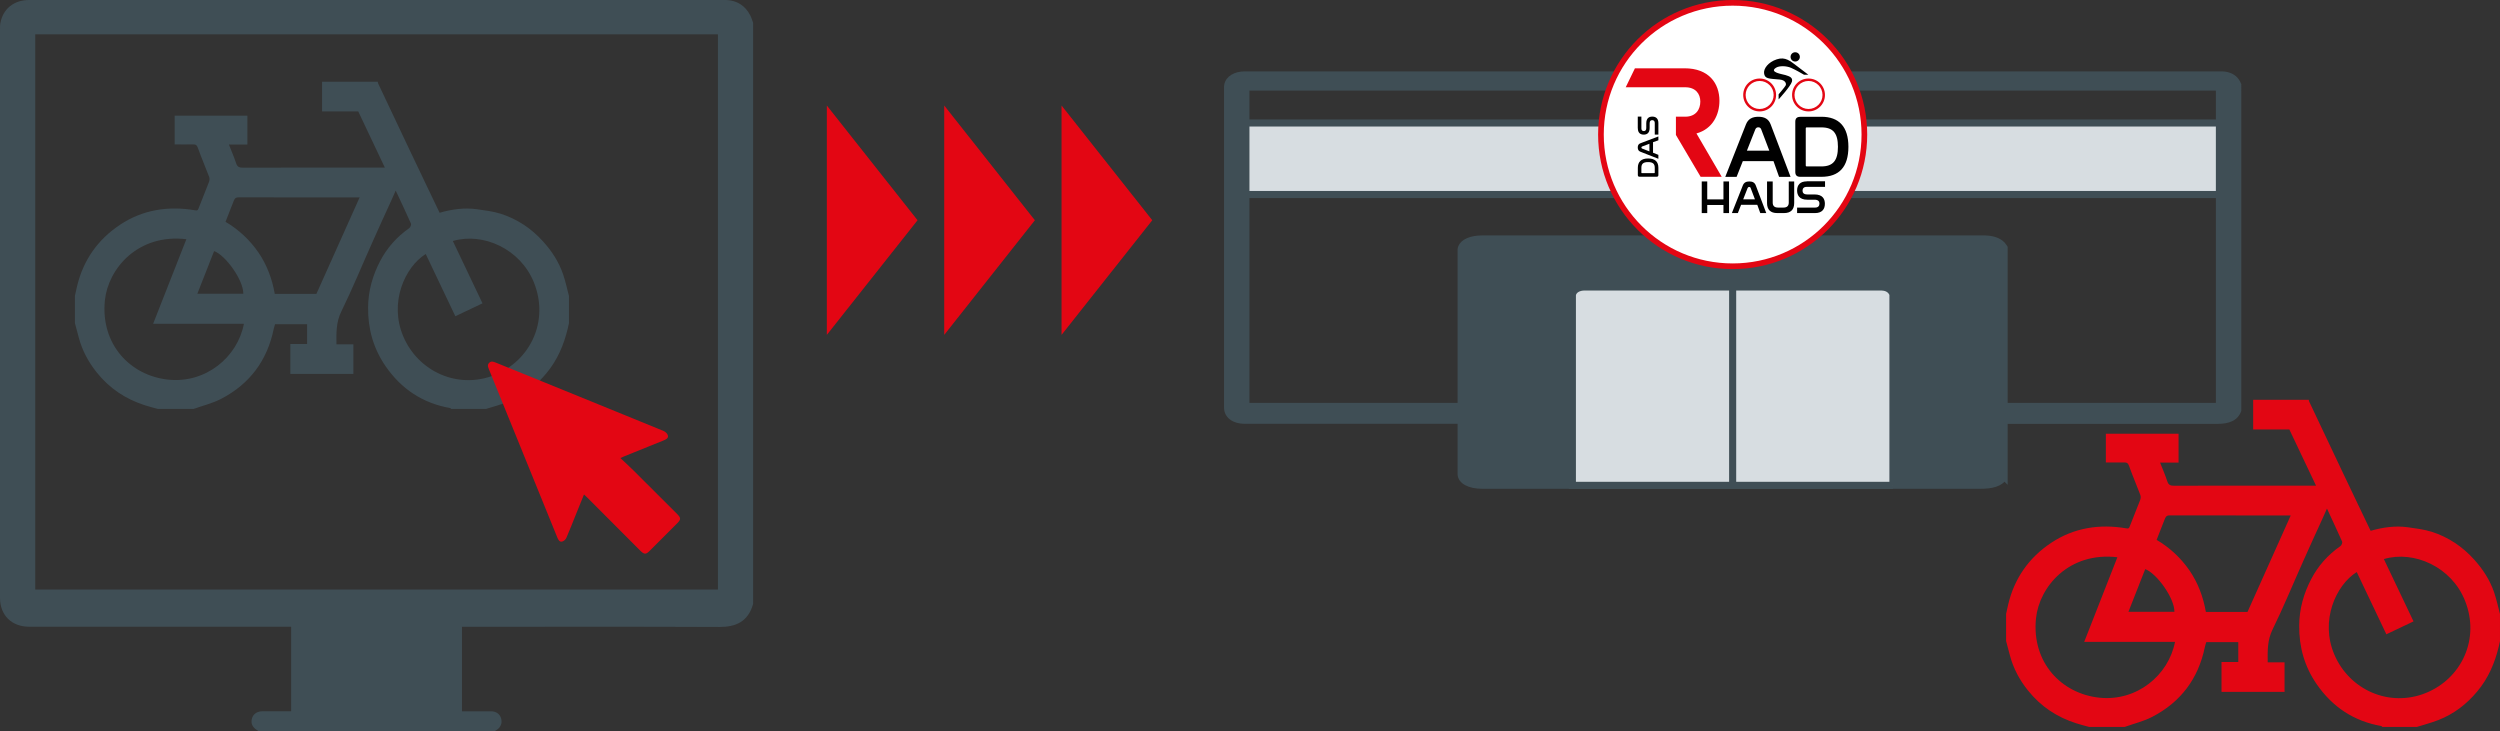 <?xml version="1.0" encoding="UTF-8"?>
<svg id="Ebene_1" xmlns="http://www.w3.org/2000/svg" xmlns:xlink="http://www.w3.org/1999/xlink" viewBox="0 0 317.72 92.94"><rect x="0" y="0" width="317.72" height="92.94" fill="#333333" stroke="none"/><defs><style>.cls-1{fill:#fff;}.cls-2{fill:#e30613;}.cls-3{clip-path:url(#clippath-1);}.cls-4{stroke:#e30613;stroke-miterlimit:10;stroke-width:.72px;}.cls-4,.cls-5,.cls-6{fill:none;}.cls-7{clip-path:url(#clippath);}.cls-5{stroke:#3f4e55;stroke-width:.9px;}.cls-8{fill:#d7dde1;}.cls-9{fill:#3f4e55;}</style><clipPath id="clippath"><rect class="cls-6" width="317.72" height="92.94"/></clipPath><clipPath id="clippath-1"><rect class="cls-6" width="317.72" height="92.94"/></clipPath></defs><polygon class="cls-2" points="146.44 27.99 134.91 13.41 134.91 42.56 146.44 27.99"/><polygon class="cls-2" points="131.52 27.99 120 13.41 120 42.56 131.52 27.99"/><polygon class="cls-2" points="116.61 27.99 105.08 13.41 105.08 42.56 116.61 27.99"/><rect class="cls-8" x="157.73" y="15.63" width="124.94" height="9.09"/><rect class="cls-5" x="157.73" y="15.63" width="124.94" height="9.09"/><g class="cls-7"><path class="cls-9" d="M158.23,53.86c-1.61,0-2.67-.82-2.67-2.07,0-13.55,0-27.11,0-40.66,0-.15,0-.3,.04-.45,.25-1,1.26-1.61,2.64-1.61h123.92c.08,0,.15,0,.23,0,.98,.04,1.71,.39,2.17,1.07,.12,.17,.19,.37,.28,.56V52.23c-.46,1.27-1.6,1.65-3.11,1.64m-.12-42.36h-122.82V51.2h122.82V11.52Z"/><path class="cls-9" d="M254.7,60.53V31.51c-.09-.13-.16-.27-.28-.39-.46-.47-1.19-.72-2.17-.75-.08,0-.15,0-.23,0-21.21,0-42.43,0-63.65,0-1.38,0-2.38,.43-2.64,1.13-.04,.1-.04,.21-.04,.31,0,9.47,0,18.94,0,28.41,0,.87,1.07,1.44,2.67,1.45h63.23c1.51,.01,2.64-.25,3.11-1.14"/><path class="cls-5" d="M254.7,60.53V31.51c-.09-.13-.16-.27-.28-.39-.46-.47-1.19-.72-2.17-.75-.08,0-.15,0-.23,0-21.21,0-42.43,0-63.65,0-1.38,0-2.38,.43-2.64,1.13-.04,.1-.04,.21-.04,.31,0,9.47,0,18.94,0,28.41,0,.87,1.07,1.44,2.67,1.45h63.23c1.51,.01,2.64-.25,3.11-1.14Z"/><path class="cls-8" d="M240.57,61.68v-24.3c-.06-.11-.1-.22-.17-.31-.27-.38-.71-.58-1.28-.6-.05,0-.09,0-.14,0h-37.57c-.81,0-1.41,.35-1.56,.91-.02,.08-.02,.17-.02,.25v14.5h0v9.55h40.74Z"/><path class="cls-5" d="M240.57,61.68v-24.3c-.06-.11-.1-.22-.17-.31-.27-.38-.71-.58-1.28-.6-.05,0-.09,0-.14,0h-37.57c-.81,0-1.41,.35-1.56,.91-.02,.08-.02,.17-.02,.25v14.5h0v9.55h40.74Z"/><path class="cls-1" d="M220.2,.36c9.24,0,16.74,7.49,16.74,16.74s-7.5,16.74-16.74,16.74-16.74-7.49-16.74-16.74S210.95,.36,220.2,.36"/><path class="cls-4" d="M220.2,.36c9.24,0,16.74,7.49,16.74,16.74s-7.5,16.74-16.74,16.74-16.74-7.49-16.74-16.74S210.95,.36,220.2,.36"/><path class="cls-2" d="M218.52,12.81c0-2.21-1.33-4.13-4.43-4.13h-6.31l-1.17,2.41h7.56c1.33,0,1.92,.84,1.92,1.82s-.55,1.92-1.92,1.92h-1.18v2.32l3.14,5.32h2.68l-3.21-5.51c2.1-.59,2.92-2.43,2.92-4.15"/><path d="M228.79,14.85c-.43,0-.63,.2-.63,.62v6.38c0,.42,.2,.62,.63,.62h2.69c2.24,0,3.43-1.24,3.43-3.81s-1.21-3.82-3.43-3.82h-2.69Zm.7,1.47c0-.1,.04-.13,.15-.13h1.84c1.48,0,2.1,.73,2.1,2.47s-.62,2.49-2.1,2.49h-1.84c-.1,0-.15-.03-.15-.14v-4.69Z"/><path d="M224.57,23.06v2.74c0,.85,.44,1.28,1.3,1.28h.85c.86,0,1.3-.43,1.3-1.28v-2.74h-.69v2.69c0,.4-.21,.63-.66,.63h-.71c-.46,0-.67-.23-.67-.63v-2.69h-.71Z"/><path d="M224.47,27.08l-1.33-3.51c-.14-.37-.41-.51-.82-.51s-.68,.14-.83,.51l-1.39,3.51h.76l.41-1.05h2.06l.38,1.05h.77Zm-1.43-1.75h-1.5l.56-1.43c.04-.09,.11-.14,.2-.14s.16,.04,.19,.14l.54,1.43Z"/><path d="M229.62,23.05c-.88,0-1.23,.49-1.23,1.16,0,.56,.25,1.17,1.3,1.17h.92c.49,0,.62,.24,.62,.5,0,.29-.17,.5-.54,.5h-2.3v.7h2.27c.9,0,1.26-.5,1.26-1.18,0-.58-.25-1.19-1.33-1.19h-.92c-.46,0-.59-.23-.59-.48,0-.28,.16-.48,.52-.48h2.34v-.71h-2.32Z"/><path d="M227.56,22.48l-2.53-6.67c-.27-.7-.78-.97-1.56-.97s-1.3,.27-1.58,.97l-2.63,6.67h1.44l.79-2h3.9l.71,2h1.46Zm-2.71-3.33h-2.84l1.07-2.71c.08-.18,.2-.26,.38-.26s.3,.08,.37,.26l1.03,2.71Z"/><path d="M208.15,22.24c0,.15,.07,.22,.21,.22h2.19c.14,0,.21-.07,.21-.22v-.92c0-.77-.43-1.18-1.3-1.18s-1.31,.42-1.31,1.18v.92Zm.5-.24s-.05-.01-.05-.05v-.63c0-.51,.25-.72,.85-.72s.85,.21,.85,.72v.63s-.01,.05-.05,.05h-1.61Z"/><path d="M210.76,17.34l-2.29,.87c-.24,.09-.33,.27-.33,.53s.09,.45,.33,.54l2.29,.9v-.5l-.68-.27v-1.34l.68-.24v-.5Zm-1.14,.93v.97l-.93-.36c-.06-.03-.09-.07-.09-.13s.03-.1,.09-.13l.93-.35Z"/><path d="M208.15,16.31c0,.57,.32,.8,.75,.8,.36,0,.75-.16,.75-.84v-.6c0-.31,.15-.4,.32-.4,.19,0,.33,.11,.33,.35v1.49h.46v-1.47c0-.58-.32-.82-.77-.82-.38,0-.77,.16-.77,.86v.6c0,.3-.15,.38-.31,.38-.18,0-.31-.1-.31-.33v-1.51h-.46v1.49Z"/><path class="cls-2" d="M231.93,12.07c0-1.15-.93-2.09-2.09-2.09s-2.09,.93-2.09,2.09,.93,2.09,2.09,2.09,2.09-.93,2.09-2.09m-.31,0c0,.98-.8,1.78-1.78,1.78s-1.78-.8-1.78-1.78,.8-1.78,1.78-1.78,1.78,.8,1.78,1.78"/><path class="cls-2" d="M225.72,12.07c0-1.15-.93-2.09-2.09-2.09s-2.09,.93-2.09,2.09,.93,2.09,2.09,2.09,2.09-.93,2.09-2.09m-.31,0c0,.98-.8,1.78-1.78,1.78s-1.78-.8-1.78-1.78,.8-1.78,1.78-1.78,1.78,.8,1.78,1.78"/><path d="M228.15,7.82c.32,0,.59-.26,.59-.59s-.26-.59-.59-.59-.59,.26-.59,.59,.26,.59,.59,.59"/><path d="M229.28,9.5h.54s-1.03-.79-1.43-1.09c-.87-.65-1.49-1.23-2.58-.87-1.1,.36-1.68,1.18-1.62,1.75,.08,.75,.59,.69,2,.82,.75,.07,.86,.56,.74,.76-.11,.21-.89,1.12-.89,1.12v.64s1.54-1.68,1.69-2.25c.13-.5-.23-.66-.82-.84-.41-.12-2.13-.36-1.19-.94,.42-.26,1.29-.24,1.9,.02,.59,.26,1.31,.68,1.67,.89"/></g><polygon points="216.27 23.06 216.27 27.08 216.97 27.08 216.97 26.05 219.03 26.05 219.03 27.08 219.74 27.08 219.74 23.06 219.03 23.06 219.03 25.34 216.97 25.34 216.97 23.06 216.27 23.06"/><line class="cls-5" x1="220.2" y1="36.46" x2="220.2" y2="61.53"/><g class="cls-3"><path class="cls-9" d="M91.24,4.36H4.48V74.92H91.24V4.36Zm-28.39,88.58h-29.98s-.08-.07-.12-.1c-.65-.37-.9-.87-.74-1.49,.15-.6,.64-.95,1.37-.96,.36,0,.71,0,1.07,0h2.55v-10.74h-.73c-10.85,0-21.7,0-32.55,0C1.48,79.65,0,78.19,0,75.98,0,51.88,0,27.78,0,3.67,0,3.41,0,3.13,.06,2.87,.41,1.09,1.8,0,3.71,0,33.14,0,62.57,0,91.99,0c.11,0,.21,0,.32,0,1.36,.07,2.37,.7,3.01,1.9,.17,.31,.26,.66,.39,.99V76.76c-.64,2.27-2.22,2.93-4.31,2.92-10.67-.05-21.34-.02-32.01-.02h-.68v10.74h.62c1.03,0,2.07-.01,3.1,0,.61,0,1.08,.34,1.24,.85,.16,.52,.06,.99-.36,1.37-.14,.13-.32,.22-.48,.32"/><path class="cls-9" d="M30.92,37.33c.03-1.73-2.26-4.9-3.71-5.42-.7,1.79-1.41,3.59-2.13,5.42h5.84Zm14.78-12.24c-5.23,0-10.31,0-15.4-.01-.42,0-.51,.24-.62,.51-.34,.84-.67,1.69-1.02,2.6,1.68,.99,3.08,2.3,4.18,3.89,1.09,1.59,1.75,3.38,2.08,5.27h5.29c1.82-4.07,3.64-8.12,5.49-12.25m-22.01,5.3c-6.19-.73-9.95,3.77-10.36,7.77-.57,5.61,3.25,9.58,8.07,10.08,4.75,.49,8.78-2.85,9.6-7.1h-11.54c1.41-3.6,2.81-7.15,4.22-10.74m30.41,1.88c-2.63,1.65-4.67,6.15-2.84,10.46,1.91,4.5,6.99,6.79,11.66,4.89,4.49-1.83,6.91-6.83,4.95-11.73-1.71-4.27-6.46-6.42-10.31-5.28,1.25,2.62,2.49,5.24,3.77,7.92-1.16,.55-2.29,1.09-3.45,1.64-1.27-2.66-2.52-5.28-3.76-7.9m-13.2-21.9h7.11c0,.06,0,.13,.02,.18,1.38,2.93,2.77,5.86,4.16,8.79,.69,1.45,1.38,2.89,2.07,4.34,.53,1.11,1.06,2.23,1.6,3.34,1.6-.46,3.16-.67,4.75-.45,1.01,.14,2.03,.27,3,.57,2.14,.68,3.95,1.9,5.45,3.58,1.1,1.23,1.97,2.58,2.5,4.14,.3,.89,.5,1.82,.74,2.74v3.44c-.05,.22-.09,.45-.15,.67-.5,2.1-1.32,4.03-2.73,5.72-1.37,1.65-3,2.89-4.98,3.66-.88,.34-1.79,.58-2.69,.86h-4.42s-.08-.1-.12-.11c-3.49-.61-6.21-2.42-8.21-5.31-1.55-2.25-2.26-4.74-2.23-7.49,.02-2.11,.58-4.06,1.53-5.88,.87-1.67,2.12-3.08,3.69-4.18,.15-.1,.29-.44,.23-.58-.61-1.38-1.26-2.75-1.94-4.2-.23,.51-.41,.93-.6,1.35-.8,1.75-1.6,3.49-2.38,5.25-1.31,2.92-2.52,5.89-3.93,8.76-.67,1.36-.64,2.71-.62,4.18h2.15v3.76h-8.01v-3.8h2.13v-2.52h-4.07c-.06,.22-.14,.42-.18,.63-.83,4.01-3.06,6.98-6.68,8.86-1.1,.57-2.33,.86-3.5,1.28h-4.54c-.55-.15-1.09-.29-1.63-.46-2.45-.78-4.5-2.14-6.12-4.16-1.08-1.34-1.87-2.82-2.31-4.49-.16-.6-.32-1.21-.48-1.81v-3.44c.08-.38,.16-.76,.25-1.14,.78-3.36,2.64-6.02,5.49-7.91,2.88-1.91,6.11-2.41,9.5-1.84,.28,.05,.37,.05,.47-.23,.43-1.12,.89-2.22,1.32-3.34,.08-.2,.11-.48,.03-.67-.46-1.23-.99-2.44-1.43-3.68-.13-.38-.3-.46-.65-.45-.77,.02-1.54,0-2.3,0v-3.65h9.24v3.67h-2.35c.33,.84,.66,1.58,.91,2.36,.15,.47,.4,.58,.88,.58,5.78-.02,11.57-.01,17.35-.01h.68c-1.15-2.43-2.26-4.78-3.38-7.14h-4.6v-3.77Z"/><path class="cls-2" d="M78.84,58.21c.6,.57,1.16,1.07,1.69,1.6,1.85,1.84,3.69,3.68,5.53,5.52,.49,.49,.49,.69,.01,1.17-1.18,1.18-2.35,2.35-3.53,3.53-.45,.45-.67,.44-1.14-.02-2.24-2.24-4.48-4.48-6.72-6.73-.13-.13-.27-.26-.46-.44-.36,.89-.71,1.74-1.05,2.59-.39,.97-.77,1.96-1.19,2.92-.09,.21-.33,.43-.55,.48-.32,.07-.47-.21-.59-.49-2.9-7.13-5.8-14.27-8.7-21.4-.11-.28-.24-.56,.03-.83,.27-.26,.54-.14,.83-.03,7.1,2.89,14.21,5.77,21.31,8.68,.24,.1,.52,.35,.57,.58,.09,.36-.26,.51-.56,.64-1.66,.67-3.32,1.33-4.98,2.01-.13,.05-.25,.11-.51,.23"/><path class="cls-2" d="M276.34,77.75c.03-1.73-2.26-4.9-3.71-5.42-.7,1.79-1.41,3.59-2.13,5.42h5.84Zm14.78-12.24c-5.23,0-10.31,0-15.4-.01-.42,0-.51,.24-.62,.51-.34,.84-.67,1.69-1.02,2.6,1.68,.99,3.08,2.3,4.18,3.89,1.09,1.59,1.75,3.38,2.08,5.27h5.29c1.82-4.07,3.64-8.12,5.49-12.25m-22.01,5.3c-6.19-.73-9.95,3.77-10.36,7.77-.57,5.61,3.25,9.58,8.07,10.08,4.75,.49,8.78-2.85,9.6-7.1h-11.54c1.41-3.6,2.81-7.15,4.21-10.74m30.41,1.88c-2.63,1.65-4.67,6.15-2.84,10.46,1.91,4.5,6.99,6.79,11.66,4.89,4.49-1.83,6.91-6.83,4.95-11.73-1.7-4.27-6.46-6.42-10.31-5.28,1.25,2.62,2.49,5.24,3.77,7.92-1.16,.55-2.29,1.09-3.45,1.64-1.27-2.66-2.52-5.28-3.76-7.9m-13.2-21.9h7.11c0,.06,0,.13,.02,.18,1.38,2.93,2.77,5.86,4.16,8.79,.69,1.45,1.38,2.89,2.07,4.34,.53,1.12,1.07,2.23,1.6,3.34,1.6-.46,3.16-.67,4.75-.45,1.01,.14,2.03,.27,3,.57,2.14,.68,3.95,1.9,5.45,3.58,1.1,1.23,1.97,2.58,2.5,4.14,.3,.89,.5,1.82,.74,2.74v3.43c-.05,.22-.09,.45-.15,.67-.5,2.1-1.32,4.03-2.73,5.72-1.37,1.65-3,2.89-4.98,3.66-.88,.34-1.79,.58-2.69,.86h-4.41s-.08-.1-.12-.11c-3.49-.61-6.21-2.42-8.21-5.31-1.55-2.24-2.26-4.74-2.23-7.49,.02-2.11,.58-4.06,1.53-5.88,.87-1.67,2.12-3.08,3.7-4.18,.15-.1,.29-.44,.23-.58-.61-1.38-1.26-2.75-1.93-4.2-.23,.51-.41,.93-.6,1.35-.8,1.75-1.6,3.49-2.38,5.25-1.31,2.92-2.52,5.89-3.93,8.76-.67,1.36-.64,2.71-.62,4.18h2.14v3.76h-8.01v-3.8h2.13v-2.52h-4.07c-.06,.22-.14,.42-.18,.63-.83,4.01-3.06,6.98-6.68,8.86-1.1,.57-2.33,.86-3.5,1.28h-4.54c-.55-.15-1.1-.29-1.63-.46-2.45-.78-4.5-2.14-6.12-4.16-1.08-1.34-1.87-2.82-2.31-4.49-.16-.61-.32-1.21-.48-1.81v-3.43c.08-.38,.16-.76,.25-1.14,.78-3.36,2.64-6.02,5.49-7.91,2.88-1.91,6.11-2.41,9.5-1.84,.28,.05,.37,.05,.47-.23,.43-1.12,.89-2.22,1.32-3.34,.08-.2,.11-.48,.03-.67-.46-1.23-.99-2.44-1.43-3.68-.13-.38-.3-.46-.65-.45-.77,.02-1.54,0-2.3,0v-3.65h9.24v3.67h-2.35c.33,.84,.66,1.58,.91,2.36,.15,.47,.4,.59,.88,.58,5.78-.02,11.57-.01,17.35-.01h.68c-1.15-2.43-2.26-4.78-3.39-7.14h-4.6v-3.77Z"/></g></svg>